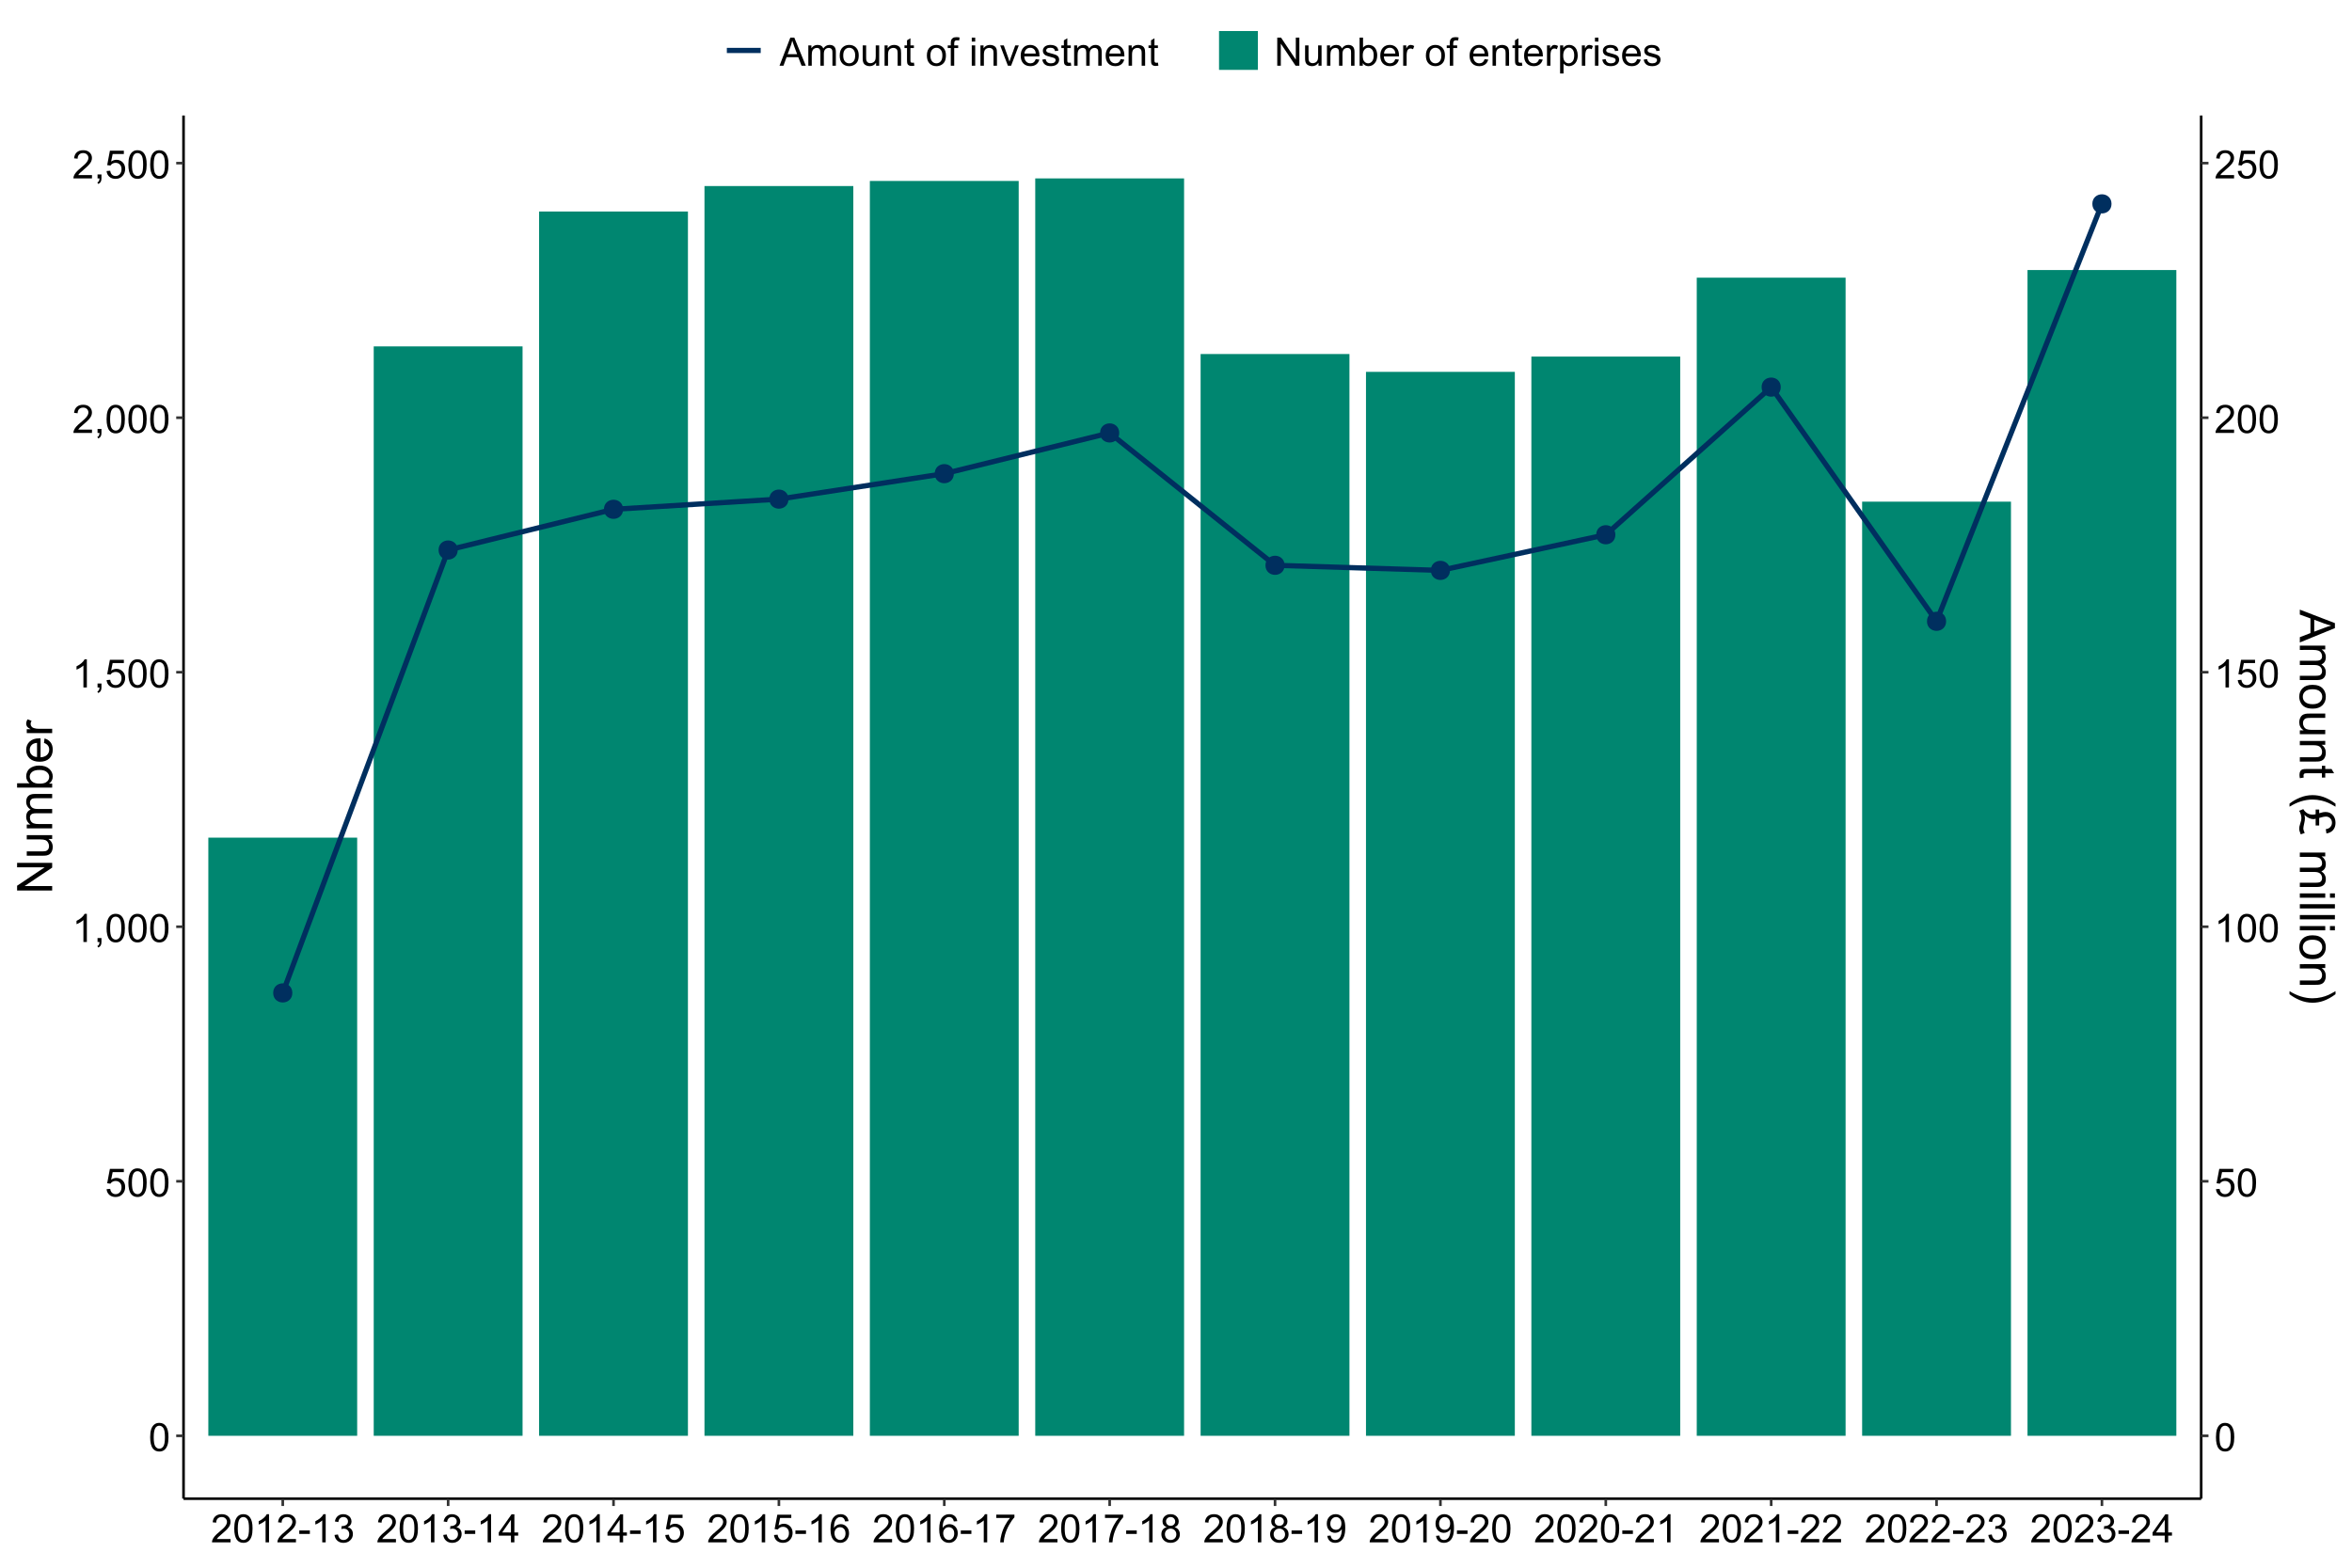 <svg xmlns="http://www.w3.org/2000/svg" xmlns:xlink="http://www.w3.org/1999/xlink" width="960" height="640" viewBox="0 0 960 640"><defs><g><g id="glyph-0-0"><path d="M.664-5.648c0-1.355.141-2.445.418-3.27C1.359-9.742 1.773-10.379 2.324-10.828 2.875-11.277 3.566-11.5 4.398-11.5 5.012-11.5 5.551-11.375 6.016-11.129c.465.246.848.605 1.148 1.07C7.465-9.594 7.703-9.023 7.875-8.355 8.047-7.688 8.133-6.785 8.133-5.648 8.133-4.305 7.996-3.219 7.719-2.395c-.277.824-.688 1.465-1.238 1.914C5.93-.031 5.238.195 4.398.195c-1.105.0-1.973-.395-2.602-1.188C1.043-1.945.664-3.496.664-5.648m1.445.0c0 1.879.219 3.133.66 3.754.441.621.984.934 1.629.934.645.0 1.188-.312 1.629-.938.441-.625.66-1.875.66-3.75.0-1.887-.219-3.137-.66-3.758C5.586-10.027 5.039-10.336 4.383-10.336 3.738-10.336 3.223-10.062 2.836-9.516 2.352-8.816 2.109-7.527 2.109-5.648zm0 0"/></g><g id="glyph-0-1"><path d="M.664-3l1.477-.125c.109.719.363 1.258.762 1.621.398.363.879.543 1.441.543.676.0 1.25-.254 1.719-.766.469-.512.703-1.188.703-2.031.0-.801-.227-1.434-.676-1.898-.449-.465-1.039-.695-1.77-.695-.453.0-.863.102-1.227.309C2.73-5.836 2.441-5.57 2.234-5.242L.914-5.414l1.109-5.883H7.719v1.344H3.148L2.531-6.875c.688-.48 1.41-.719 2.164-.719 1 0 1.844.348 2.531 1.039.688.691 1.031 1.582 1.031 2.672.0 1.035-.301 1.934-.906 2.688C6.617-.27 5.613.195 4.344.195c-1.043.0-1.891-.293-2.551-.875C1.133-1.262.758-2.035.664-3zm0 0"/></g><g id="glyph-0-2"><path d="M5.961.0H4.555V-8.961C4.215-8.637 3.773-8.316 3.223-7.992 2.672-7.668 2.18-7.426 1.742-7.266V-8.625C2.527-8.996 3.215-9.441 3.805-9.969 4.395-10.496 4.809-11.004 5.055-11.5h.906zm0 0"/></g><g id="glyph-0-3"><path d="M1.422.0V-1.602H3.023V0c0 .59-.105 1.062-.312 1.426-.207.363-.539.641-.992.84l-.391-.602c.297-.129.516-.32.656-.574C2.125.836 2.203.473 2.219.0zm0 0"/></g><g id="glyph-0-4"><path d="M8.055-1.352V0H.484C.473-.34.527-.664.648-.977.84-1.492 1.148-2 1.574-2.5S2.613-3.578 3.414-4.234C4.66-5.254 5.5-6.062 5.938-6.66 6.375-7.258 6.594-7.82 6.594-8.352 6.594-8.91 6.395-9.379 5.996-9.762 5.598-10.145 5.078-10.336 4.438-10.336 3.762-10.336 3.219-10.133 2.812-9.727s-.613.969-.617 1.688L.75-8.188c.098-1.078.473-1.898 1.117-2.465C2.512-11.219 3.379-11.5 4.469-11.5 5.566-11.5 6.438-11.195 7.078-10.586 7.719-9.977 8.039-9.223 8.039-8.32 8.039-7.863 7.945-7.41 7.758-6.969s-.5.91-.934 1.398C6.391-5.082 5.668-4.41 4.656-3.555c-.844.707-1.387 1.188-1.625 1.441-.238.254-.438.508-.594.762zm0 0"/></g><g id="glyph-0-5"><path d="M.508-3.438V-4.852H4.828V-3.438zm0 0"/></g><g id="glyph-0-6"><path d="M.672-3.023l1.406-.188c.16.797.438 1.371.824 1.723.387.352.859.527 1.418.527.66.0 1.219-.23 1.676-.688C6.453-2.105 6.68-2.676 6.68-3.352c0-.645-.211-1.18-.633-1.598C5.625-5.367 5.09-5.578 4.438-5.578c-.266.0-.598.051-.992.156l.156-1.234c.094.012.168.016.227.016.598.0 1.137-.156 1.617-.469.48-.312.719-.793.719-1.445C6.164-9.07 5.988-9.496 5.641-9.836c-.348-.34-.801-.508-1.352-.508-.547.0-1.004.172-1.367.516S2.324-8.969 2.219-8.281l-1.406-.25C.984-9.473 1.375-10.203 1.984-10.723 2.594-11.242 3.352-11.5 4.258-11.5 4.883-11.5 5.457-11.367 5.984-11.098 6.512-10.828 6.914-10.465 7.191-10 7.469-9.535 7.609-9.043 7.609-8.523 7.609-8.027 7.477-7.578 7.211-7.172 6.945-6.766 6.551-6.441 6.031-6.203c.676.156 1.203.48 1.578.973.375.492.562 1.109.562 1.848.0 1-.363 1.848-1.094 2.543C6.348-.145 5.426.203 4.312.203c-1.004.0-1.84-.301-2.504-.898-.664-.598-1.043-1.375-1.137-2.328zm0 0"/></g><g id="glyph-0-7"><path d="M5.172.0V-2.742H.203V-4.031l5.227-7.422H6.578V-4.031H8.125v1.289H6.578V0H5.172m0-4.031V-9.195L1.586-4.031zm0 0"/></g><g id="glyph-0-8"><path d="M7.961-8.648 6.562-8.539C6.438-9.09 6.262-9.492 6.031-9.742c-.379-.402-.848-.602-1.406-.602-.449.0-.84.125-1.18.375C3.004-9.645 2.652-9.176 2.398-8.555 2.145-7.934 2.012-7.051 2-5.906c.34-.516.754-.898 1.242-1.148.488-.25 1.004-.375 1.539-.375.938.0 1.734.344 2.395 1.035.66.691.988 1.582.988 2.676C8.164-3 8.008-2.332 7.699-1.715 7.391-1.098 6.965-.625 6.422-.297s-1.156.492-1.844.492c-1.172.0-2.129-.43-2.867-1.293C.973-1.961.602-3.379.602-5.359c0-2.215.41-3.824 1.227-4.828.715-.875 1.676-1.312 2.883-1.312.902.0 1.641.254 2.215.758.574.504.922 1.203 1.035 2.094M2.219-3.711c0 .484.102.949.309 1.391.207.441.492.781.863 1.012.371.23.758.348 1.164.348.594.0 1.105-.238 1.531-.719C6.512-2.16 6.727-2.809 6.727-3.633c0-.793-.211-1.414-.633-1.871C5.672-5.961 5.141-6.188 4.5-6.188c-.637.0-1.176.227-1.617.684-.441.457-.664 1.055-.664 1.793zm0 0"/></g><g id="glyph-0-9"><path d="M.758-9.953v-1.352H8.172v1.094C7.441-9.434 6.719-8.402 6.004-7.117 5.289-5.832 4.734-4.508 4.344-3.148 4.062-2.191 3.883-1.141 3.805.0H2.359c.016-.902.191-1.988.531-3.266s.824-2.508 1.457-3.691C4.98-8.141 5.652-9.141 6.367-9.953zm0 0"/></g><g id="glyph-0-10"><path d="M2.828-6.211C2.246-6.426 1.812-6.73 1.531-7.125s-.422-.871-.422-1.422c0-.832.301-1.535.898-2.102C2.605-11.215 3.402-11.5 4.398-11.5c1 0 1.805.289 2.414.871C7.422-10.047 7.727-9.34 7.727-8.508 7.727-7.977 7.586-7.516 7.309-7.121 7.031-6.727 6.605-6.426 6.039-6.211 6.742-5.98 7.277-5.613 7.645-5.102c.367.512.551 1.121.551 1.828.0.98-.348 1.801-1.039 2.469-.691.668-1.605 1-2.734 1-1.129.0-2.043-.336-2.734-1.004C.996-1.477.648-2.312.648-3.312c0-.746.188-1.367.566-1.871.379-.504.914-.844 1.613-1.027M2.547-8.594c0 .543.176.984.523 1.328.348.344.801.516 1.359.516C4.973-6.75 5.414-6.922 5.762-7.262c.348-.34.52-.758.52-1.254C6.281-9.031 6.102-9.465 5.746-9.816 5.391-10.168 4.945-10.344 4.414-10.344c-.535.0-.98.172-1.336.516S2.547-9.074 2.547-8.594M2.094-3.305c0 .402.094.789.285 1.164.191.375.473.664.848.871s.777.309 1.211.309c.672.0 1.227-.215 1.664-.648.438-.434.656-.98.656-1.648C6.758-3.934 6.531-4.496 6.082-4.938 5.633-5.379 5.066-5.602 4.391-5.602c-.66.0-1.211.219-1.645.656-.434.438-.652.984-.652 1.641zm0 0"/></g><g id="glyph-0-11"><path d="M.875-2.648l1.352-.125c.113.637.332 1.098.656 1.383.324.285.738.43 1.242.43.434.0.812-.098 1.137-.297C5.586-1.457 5.855-1.719 6.062-2.051c.207-.332.383-.777.523-1.34.141-.562.211-1.137.211-1.719C6.797-5.172 6.793-5.266 6.789-5.391c-.281.449-.664.812-1.152 1.09C5.148-4.023 4.621-3.883 4.055-3.883c-.949.0-1.75-.344-2.406-1.031-.656-.688-.984-1.594-.984-2.719.0-1.16.344-2.098 1.027-2.805S3.234-11.5 4.266-11.5c.746.0 1.426.199 2.043.602C6.926-10.496 7.395-9.926 7.715-9.184 8.035-8.441 8.195-7.367 8.195-5.961 8.195-4.496 8.035-3.332 7.719-2.465 7.402-1.598 6.93-.938 6.301-.484 5.672-.031 4.938.195 4.094.195c-.895.0-1.629-.25-2.195-.746C1.332-1.047.988-1.746.875-2.648M6.633-7.703C6.633-8.512 6.418-9.152 5.988-9.625 5.559-10.098 5.043-10.336 4.438-10.336c-.625.0-1.168.254-1.633.766-.465.512-.695 1.172-.695 1.984.0.73.219 1.32.66 1.777.441.457.984.684 1.629.684.652.0 1.188-.227 1.605-.684C6.422-6.266 6.633-6.895 6.633-7.703zm0 0"/></g><g id="glyph-0-12"><path d="M-.023.0 4.375-11.453H6.008L10.695.0H8.969L7.633-3.469H2.844L1.586.0H-.023M3.281-4.703H7.164L5.969-7.875C5.605-8.84 5.332-9.629 5.156-10.25c-.145.734-.352 1.465-.617 2.188zm0 0"/></g><g id="glyph-0-13"><path d="M1.055.0V-8.297H2.312v1.164C2.574-7.539 2.918-7.867 3.352-8.113 3.785-8.359 4.277-8.484 4.828-8.484 5.441-8.484 5.945-8.355 6.34-8.102c.395.254.672.613.832 1.07C7.828-8 8.684-8.484 9.734-8.484 10.559-8.484 11.191-8.258 11.633-7.801 12.074-7.344 12.297-6.645 12.297-5.695V0H10.898V-5.227C10.898-5.789 10.852-6.195 10.762-6.441 10.672-6.688 10.504-6.887 10.266-7.039 10.027-7.191 9.746-7.266 9.422-7.266c-.582.0-1.066.195-1.453.582-.387.387-.578 1.008-.578 1.863V0H5.984V-5.391c0-.625-.113-1.094-.344-1.406s-.605-.469-1.125-.469c-.395.0-.762.105-1.098.312-.336.207-.578.512-.73.914-.152.402-.227.98-.227 1.734V0zm0 0"/></g><g id="glyph-0-14"><path d="M.531-4.148c0-1.535.426-2.676 1.281-3.414C2.527-8.176 3.395-8.484 4.422-8.484c1.141.0 2.074.375 2.797 1.121.723.746 1.086 1.781 1.086 3.098.0 1.066-.16 1.906-.48 2.52C7.504-1.133 7.039-.66 6.426-.32 5.812.02 5.145.188 4.422.188c-1.16.0-2.102-.371-2.816-1.117C.891-1.676.531-2.746.531-4.148m1.445.0c0 1.062.23 1.859.695 2.387.465.527 1.047.793 1.75.793.699.0 1.277-.266 1.742-.797C6.629-2.297 6.859-3.105 6.859-4.195 6.859-5.223 6.625-6 6.16-6.527 5.695-7.055 5.113-7.32 4.422-7.32c-.703.0-1.285.262-1.75.789s-.695 1.32-.695 2.383zm0 0"/></g><g id="glyph-0-15"><path d="M6.492.0V-1.219C5.848-.281 4.969.188 3.859.188c-.488.0-.945-.094-1.371-.281C2.062-.281 1.75-.516 1.543-.801c-.207-.285-.352-.633-.434-1.043C1.051-2.121 1.023-2.559 1.023-3.156V-8.297h1.406v4.602C2.43-2.961 2.457-2.465 2.516-2.211c.09.371.277.66.562.871.285.211.641.316 1.062.316s.816-.109 1.188-.324.633-.512.785-.883c.152-.371.23-.914.23-1.621V-8.297H7.75V0zm0 0"/></g><g id="glyph-0-16"><path d="M1.055.0V-8.297H2.32v1.18c.609-.91 1.488-1.367 2.641-1.367.5.0.961.09 1.379.27C6.758-8.035 7.074-7.801 7.281-7.508c.207.293.355.637.438 1.039C7.77-6.207 7.797-5.754 7.797-5.102V0H6.391V-5.047c0-.574-.055-1-.164-1.285C6.117-6.617 5.922-6.844 5.645-7.012 5.367-7.18 5.039-7.266 4.664-7.266c-.598.0-1.117.191-1.551.57C2.68-6.316 2.461-5.594 2.461-4.531V0zm0 0"/></g><g id="glyph-0-17"><path d="M4.125-1.258 4.328-.016c-.395.082-.75.125-1.062.125-.512.0-.906-.082-1.188-.242-.281-.16-.48-.375-.594-.637S1.312-1.586 1.312-2.43V-7.203H.281v-1.094H1.312v-2.055l1.398-.844v2.898H4.125v1.094H2.711v4.852C2.711-1.949 2.734-1.691 2.785-1.578c.051.113.129.207.242.273.113.066.273.102.48.102.156.0.363-.02.617-.055zm0 0"/></g><g id="glyph-0-18"/><g id="glyph-0-19"><path d="M1.391.0V-7.203H.148v-1.094H1.391V-9.18c0-.559.051-.973.148-1.242C1.676-10.785 1.914-11.082 2.254-11.309 2.594-11.535 3.074-11.648 3.688-11.648 4.082-11.648 4.52-11.602 5-11.508L4.789-10.281C4.496-10.332 4.223-10.359 3.961-10.359c-.426.0-.73.09-.906.273C2.879-9.902 2.789-9.562 2.789-9.062v.766H4.406v1.094H2.789V0zm0 0"/></g><g id="glyph-0-20"><path d="M1.062-9.836v-1.617H2.469v1.617H1.062M1.062.0V-8.297H2.469V0zm0 0"/></g><g id="glyph-0-21"><path d="M3.359.0.203-8.297H1.688l1.781 4.969c.191.535.371 1.094.531 1.672.125-.438.301-.965.523-1.578l1.844-5.062H7.812L4.672.0zm0 0"/></g><g id="glyph-0-22"><path d="M6.734-2.672 8.188-2.492c-.23.848-.652 1.508-1.273 1.977-.621.469-1.41.703-2.375.703-1.215.0-2.176-.375-2.887-1.121C.941-1.68.586-2.73.586-4.078c0-1.395.359-2.48 1.078-3.25s1.652-1.156 2.797-1.156c1.109.0 2.016.379 2.719 1.133C7.883-6.598 8.234-5.535 8.234-4.164 8.234-4.082 8.23-3.957 8.227-3.789h-6.188C2.09-2.879 2.348-2.18 2.812-1.695c.465.484 1.043.727 1.734.727.516.0.957-.137 1.32-.406C6.23-1.645 6.52-2.078 6.734-2.672M2.117-4.945H6.75C6.688-5.645 6.512-6.168 6.219-6.516c-.449-.543-1.027-.812-1.742-.812-.645.0-1.188.215-1.629.648C2.406-6.246 2.164-5.668 2.117-4.945zm0 0"/></g><g id="glyph-0-23"><path d="M.492-2.477l1.391-.219C1.961-2.137 2.18-1.711 2.535-1.414c.355.297.855.445 1.496.445.645.0 1.125-.133 1.438-.395s.469-.57.469-.926c0-.316-.137-.566-.414-.75-.191-.125-.672-.285-1.438-.477C3.055-3.777 2.34-4 1.941-4.191 1.543-4.383 1.242-4.645 1.035-4.98.828-5.316.727-5.688.727-6.094c0-.371.086-.711.254-1.027.168-.316.398-.578.691-.785C1.891-8.066 2.188-8.203 2.566-8.316 2.945-8.43 3.348-8.484 3.781-8.484c.652.0 1.223.094 1.715.281.492.188.855.441 1.09.762C6.82-7.121 6.98-6.691 7.07-6.156l-1.375.188c-.062-.426-.242-.762-.543-1C4.852-7.207 4.43-7.328 3.883-7.328c-.645.0-1.105.105-1.383.32-.277.215-.414.465-.414.75C2.086-6.074 2.145-5.91 2.258-5.766c.113.152.293.277.539.375C2.938-5.34 3.352-5.219 4.039-5.031 5.035-4.766 5.727-4.547 6.121-4.379c.395.168.703.414.926.738s.336.723.336 1.203c0 .469-.137.91-.41 1.324-.273.414-.668.734-1.184.961C5.273.074 4.691.188 4.039.188c-1.078.0-1.898-.223-2.465-.672C1.008-.934.648-1.598.492-2.477zm0 0"/></g><g id="glyph-0-24"><path d="M1.219.0V-11.453H2.773L8.789-2.461v-8.992h1.453V0H8.688L2.672-9V0zm0 0"/></g><g id="glyph-0-25"><path d="M2.352.0H1.047V-11.453h1.406v4.086C3.047-8.113 3.805-8.484 4.727-8.484 5.238-8.484 5.719-8.383 6.176-8.176 6.633-7.969 7.008-7.68 7.301-7.309 7.594-6.938 7.824-6.488 7.992-5.961 8.16-5.434 8.242-4.871 8.242-4.273 8.242-2.852 7.891-1.754 7.188-.977 6.484-.199 5.641.188 4.656.188c-.98.0-1.746-.41-2.305-1.227V0M2.336-4.211c0 .996.137 1.715.406 2.156C3.184-1.332 3.785-.969 4.539-.969c.613.0 1.145-.266 1.594-.801C6.582-2.305 6.805-3.098 6.805-4.156 6.805-5.238 6.59-6.039 6.16-6.555 5.73-7.07 5.211-7.328 4.602-7.328c-.613.0-1.145.266-1.594.801C2.559-5.992 2.336-5.223 2.336-4.211zm0 0"/></g><g id="glyph-0-26"><path d="M1.039.0V-8.297H2.305v1.258C2.629-7.629 2.926-8.016 3.199-8.203c.273-.188.574-.281.902-.281.473.0.957.152 1.445.453L5.062-6.727C4.719-6.93 4.375-7.031 4.031-7.031c-.309.0-.582.094-.828.277C2.957-6.57 2.785-6.312 2.68-5.984c-.156.5-.234 1.047-.234 1.641V0zm0 0"/></g><g id="glyph-0-27"><path d="M1.055 3.18V-8.297h1.281V-7.219C2.637-7.641 2.98-7.957 3.359-8.168 3.738-8.379 4.199-8.484 4.742-8.484 5.449-8.484 6.074-8.301 6.617-7.938c.543.363.949.879 1.227 1.543C8.121-5.73 8.258-5.004 8.258-4.211c0 .848-.152 1.613-.457 2.293-.305.68-.746 1.199-1.328 1.562C5.891.008 5.281.188 4.641.188 4.172.188 3.75.09 3.379-.109c-.371-.199-.68-.449-.918-.75V3.18H1.055m1.273-7.281c0 1.066.215 1.855.648 2.367.434.512.957.766 1.57.766.625.0 1.16-.266 1.605-.793.445-.527.668-1.348.668-2.457.0-1.059-.219-1.848-.652-2.375-.434-.527-.953-.789-1.559-.789-.598.0-1.129.281-1.59.84-.461.559-.691 1.375-.691 2.441zm0 0"/></g><g id="glyph-1-0"><path d="M0-1.523H-14.316V-3.469l11.242-7.516H-14.316v-1.82H0v1.945L-11.25-3.34H0zm0 0"/></g><g id="glyph-1-1"><path d="M0-8.117H-1.523C-.352-7.309.234-6.211.234-4.824.234-4.211.117-3.641-.117-3.109-.352-2.578-.645-2.188-1-1.93c-.355.258-.789.438-1.305.543C-2.648-1.316-3.195-1.281-3.945-1.281h-6.426V-3.039h5.754c.914.0 1.535-.035 1.852-.105.465-.109.828-.344 1.09-.703C-1.41-4.207-1.277-4.648-1.277-5.176c0-.527-.137-1.023-.406-1.484C-1.953-7.121-2.324-7.449-2.789-7.641c-.465-.191-1.141-.289-2.023-.289h-5.559V-9.688H0zm0 0"/></g><g id="glyph-1-2"><path d="M0-1.32H-10.371V-2.891h1.457C-9.422-3.215-9.832-3.648-10.141-4.191-10.449-4.73-10.605-5.344-10.605-6.035c0-.77.16-1.398.48-1.891C-9.809-8.418-9.363-8.762-8.789-8.965-10-9.785-10.605-10.852-10.605-12.168c0-1.027.285-1.82.855-2.371C-9.18-15.094-8.305-15.371-7.117-15.371H0V-13.625H-6.531c-.703.0-1.211.059-1.52.172C-8.359-13.34-8.609-13.133-8.797-12.832-8.988-12.531-9.082-12.18-9.082-11.777-9.082-11.047-8.84-10.441-8.355-9.961-7.871-9.48-7.094-9.238-6.023-9.238H0v1.758H-6.738C-7.52-7.48-8.105-7.336-8.496-7.051-8.887-6.766-9.082-6.297-9.082-5.645c0 .496.129.953.391 1.371.262.422.641.727 1.145.914.5.188 1.223.281 2.164.281H0zm0 0"/></g><g id="glyph-1-3"><path d="M0-2.938v1.629H-14.316V-3.066h5.105c-.93-.742-1.395-1.691-1.395-2.844.0-.637.129-1.238.387-1.809C-9.961-8.289-9.602-8.758-9.137-9.125-8.672-9.492-8.109-9.781-7.449-9.992c.656-.207 1.359-.312 2.109-.312 1.777.0 3.148.441 4.121 1.32C-.25-8.105.234-7.051.234-5.82c0 1.223-.512 2.184-1.531 2.883H0m-5.266.016c1.246.0 2.145-.168 2.695-.508.906-.551 1.359-1.301 1.359-2.242.0-.77-.332-1.434-1-1.992C-2.879-8.227-3.875-8.508-5.195-8.508-6.551-8.508-7.547-8.238-8.195-7.699-8.836-7.164-9.16-6.516-9.16-5.754c0 .77.332 1.434 1 1.992.668.562 1.633.84 2.895.84zm0 0"/></g><g id="glyph-1-4"><path d="M-3.34-8.418l.227-1.816C-2.055-9.949-1.23-9.418-.645-8.641c.586.773.879 1.762.879 2.969.0 1.516-.469 2.719-1.402 3.605-.934.891-2.242 1.332-3.93 1.332-1.746.0-3.098-.449-4.062-1.348C-10.125-2.98-10.605-4.145-10.605-5.578c0-1.387.473-2.516 1.418-3.398C-8.246-9.852-6.918-10.293-5.203-10.293-5.102-10.293-4.945-10.289-4.734-10.281v7.73c1.137-.062 2.008-.387 2.617-.965.605-.578.906-1.301.906-2.168.0-.645-.168-1.195-.508-1.652C-2.059-7.789-2.598-8.152-3.34-8.418M-6.18-2.648V-8.438c-.875.078-1.527.301-1.965.664C-8.82-7.215-9.16-6.488-9.16-5.598-9.16-4.789-8.891-4.109-8.352-3.559-7.809-3.008-7.086-2.707-6.18-2.648zm0 0"/></g><g id="glyph-1-5"><path d="M0-1.297-10.371-1.301V-2.883h1.574C-9.535-3.285-10.02-3.656-10.254-4-10.488-4.34-10.605-4.715-10.605-5.129c0-.59.188-1.191.566-1.805l1.633.605C-8.66-5.898-8.789-5.469-8.789-5.039-8.789-4.656-8.672-4.309-8.441-4.004c.23.305.551.523.961.652.625.195 1.309.293 2.051.293L0-3.055zm0 0"/></g><g id="glyph-2-0"><path d="M0-.031l14.316 5.5V7.508L0 13.367v-2.156L4.336 9.539V3.555L0 1.984V-.031M5.879 4.102V8.953L9.844 7.461C11.047 7.004 12.039 6.668 12.812 6.445 11.895 6.262 10.984 6.004 10.078 5.672zm0 0"/></g><g id="glyph-2-1"><path d="M0 1.32 10.371 1.316V2.891H8.914C9.422 3.215 9.832 3.648 10.141 4.188 10.449 4.73 10.605 5.344 10.605 6.035c0 .77-.16 1.398-.48 1.891C9.809 8.418 9.363 8.762 8.789 8.965 10 9.785 10.605 10.852 10.605 12.168c0 1.027-.285 1.82-.855 2.371C9.18 15.094 8.305 15.371 7.121 15.371H0V13.625H6.535C7.234 13.625 7.742 13.566 8.051 13.453 8.359 13.34 8.609 13.133 8.797 12.832 8.988 12.531 9.082 12.18 9.082 11.777 9.082 11.047 8.84 10.441 8.355 9.961 7.871 9.48 7.094 9.238 6.027 9.238H0V7.48H6.738C7.52 7.48 8.105 7.336 8.496 7.051 8.887 6.766 9.082 6.297 9.082 5.645c0-.496-.129-.953-.391-1.371-.262-.422-.641-.727-1.145-.914-.5-.188-1.223-.285-2.164-.285L0 3.078zm0 0"/></g><g id="glyph-2-2"><path d="M5.188.664c1.918.0 3.34.535 4.266 1.602C10.223 3.156 10.605 4.246 10.605 5.527c0 1.426-.469 2.59-1.402 3.496s-2.223 1.359-3.871 1.359C3.996 10.383 2.949 10.18 2.184 9.781 1.418 9.379.824 8.797.402 8.031-.023 7.266-.234 6.434-.234 5.527c0-1.453.465-2.625 1.398-3.52C2.094 1.113 3.434.664 5.188.664m0 1.805c-1.328.0-2.324.293-2.984.871-.66.578-.992 1.309-.992 2.188.0.871.332 1.598.996 2.176C2.871 8.285 3.883 8.574 5.246 8.574 6.527 8.574 7.5 8.281 8.16 7.699 8.82 7.117 9.148 6.395 9.148 5.527 9.148 4.648 8.82 3.918 8.164 3.34 7.508 2.762 6.516 2.469 5.188 2.469zm0 0"/></g><g id="glyph-2-3"><path d="M0 8.117H1.523C.352 7.309-.234 6.211-.234 4.824-.234 4.211-.117 3.641.117 3.109.352 2.578.645 2.188 1 1.93c.355-.258.789-.438 1.305-.543C2.648 1.316 3.195 1.277 3.945 1.277h6.426V3.035H4.617c-.914.0-1.535.039-1.852.109-.465.109-.828.344-1.09.703C1.41 4.207 1.281 4.648 1.281 5.176c0 .527.133 1.023.402 1.484C1.953 7.121 2.324 7.449 2.789 7.641c.465.191 1.141.289 2.027.289h5.555V9.688H0zm0 0"/></g><g id="glyph-2-4"><path d="M0 1.32 10.371 1.316V2.898H8.898c1.137.762 1.707 1.863 1.707 3.301C10.605 6.824 10.492 7.402 10.27 7.926 10.043 8.449 9.75 8.84 9.383 9.102 9.02 9.363 8.586 9.543 8.086 9.648 7.762 9.715 7.191 9.746 6.379 9.746H0V7.988H6.309C7.023 7.988 7.559 7.918 7.914 7.781c.355-.137.641-.379.852-.727C8.977 6.707 9.082 6.297 9.082 5.828c0-.746-.238-1.395-.715-1.938C7.895 3.348 6.992 3.074 5.664 3.074L0 3.078zm0 0"/></g><g id="glyph-2-5"><path d="M1.574 5.156.02 5.41C-.086 4.914-.137 4.473-.137 4.082c0-.637.102-1.133.305-1.484C.367 2.246.633 2 .961 1.855c.328-.145 1.023-.215 2.078-.215H9.004V.352h1.367V1.641H12.938l1.055 1.746H10.371V5.156H9.004V3.387L2.938 3.391C2.438 3.391 2.117 3.418 1.973 3.48c-.145.062-.258.164-.34.305C1.547 3.926 1.504 4.125 1.504 4.383 1.504 4.578 1.527 4.836 1.574 5.156zm0 0"/></g><g id="glyph-2-6"/><g id="glyph-2-7"><path d="M-4.211 4.68C-2.984 3.707-1.551 2.887.09 2.219 1.727 1.547 3.43 1.211 5.188 1.211c1.547.0 3.031.25 4.453.75 1.645.586 3.285 1.492 4.922 2.715V5.938c-1.355-.789-2.324-1.309-2.902-1.562C10.762 3.977 9.824 3.664 8.848 3.438c-1.219-.281-2.441-.422-3.672-.422-3.133.0-6.262.977-9.387 2.922zm0 0"/></g><g id="glyph-2-8"><path d="M7.898 3.867V6.941L6.453 6.945V4.172c-.285.121-.57.184-.859.184-.562.0-1.164-.137-1.793-.406-.633-.27-1.277-.715-1.934-1.332.141.516.211.984.215 1.406C2.078 4.562 2 5.172 1.836 5.852 1.57 6.969 1.438 7.727 1.438 8.125 1.438 8.605 1.617 9.23 1.984 10L.371 10.566C.117 9.969-.047 9.504-.125 9.176S-.242 8.52-.242 8.195c0-.273.023-.551.078-.832.031-.176.148-.598.355-1.266C.395 5.43.516 5 .559 4.805.609 4.5.637 4.191.637 3.887c0-.469-.082-.969-.246-1.5C.227 1.855.008 1.375-.273.938l1.688-.676c.348.625.84 1.156 1.48 1.594.641.438 1.426.652 2.348.652.398.0.805-.055 1.211-.164V.43H7.898V1.934C8.629 1.719 9.16 1.582 9.496 1.523 9.832 1.465 10.16 1.434 10.477 1.434c1.355.0 2.414.504 3.176 1.504C14.258 3.746 14.562 4.723 14.562 5.867 14.562 7.047 14.238 8.02 13.59 8.785 12.941 9.551 12.031 10.02 10.859 10.195l-.266-1.75C11.375 8.352 11.992 8.059 12.441 7.574 12.891 7.09 13.117 6.508 13.117 5.828 13.117 5.105 12.883 4.508 12.418 4.027 11.953 3.551 11.391 3.309 10.734 3.309c-.727.0-1.668.188-2.836.559zm0 0"/></g><g id="glyph-2-9"><path d="M12.297 1.328h2.02V3.086H12.297V1.328M0 1.328H10.371V3.086H0zm0 0"/></g><g id="glyph-2-10"><path d="M0 1.281 14.316 1.277V3.035L0 3.039zm0 0"/></g><g id="glyph-2-11"><path d="M-4.211 2.473V1.211c3.125 1.945 6.254 2.918 9.387 2.922C6.398 4.129 7.613 3.992 8.82 3.711c.973-.223 1.914-.531 2.812-.93C12.219 2.527 13.195 2.004 14.562 1.211V2.469c-1.637 1.227-3.277 2.129-4.922 2.715C8.219 5.688 6.734 5.938 5.188 5.938c-1.758.0-3.461-.336-5.098-1.012C-1.551 4.254-2.984 3.434-4.211 2.473zm0 0"/></g></g><clipPath id="clip-0"><path clip-rule="nonzero" d="M74.91 47.168H898.434v564.656H74.91zm0 0"/></clipPath></defs><rect x="-96" y="-64" width="1152" height="768" fill="rgb(100%, 100%, 100%)" fill-opacity="1"/><rect x="-96" y="-64" width="1152" height="768" fill="rgb(100%, 100%, 100%)" fill-opacity="1"/><path fill="none" stroke-width="1.067" stroke-linecap="round" stroke-linejoin="round" stroke="rgb(100%, 100%, 100%)" stroke-opacity="1" stroke-miterlimit="10" d="M0 640H960V0H0zm0 0"/><g clip-path="url(#clip-0)"><path fill-rule="nonzero" fill="rgb(100%, 100%, 100%)" fill-opacity="1" d="M74.91 611.824H898.434V47.168H74.91zm0 0"/></g><path fill-rule="nonzero" fill="rgb(0%, 52.549%, 43.922%)" fill-opacity="1" d="M85.035 586.156h60.75V341.965h-60.75zm0 0"/><path fill-rule="nonzero" fill="rgb(0%, 52.549%, 43.922%)" fill-opacity="1" d="M152.539 586.156h60.75V141.414h-60.75zm0 0"/><path fill-rule="nonzero" fill="rgb(0%, 52.549%, 43.922%)" fill-opacity="1" d="M220.039 586.156h60.75V86.344h-60.75zm0 0"/><path fill-rule="nonzero" fill="rgb(0%, 52.549%, 43.922%)" fill-opacity="1" d="M287.543 586.156h60.75V75.953h-60.75zm0 0"/><path fill-rule="nonzero" fill="rgb(0%, 52.549%, 43.922%)" fill-opacity="1" d="M355.043 586.156h60.75V73.875h-60.75zm0 0"/><path fill-rule="nonzero" fill="rgb(0%, 52.549%, 43.922%)" fill-opacity="1" d="M422.547 586.156h60.75V72.836h-60.75zm0 0"/><path fill-rule="nonzero" fill="rgb(0%, 52.549%, 43.922%)" fill-opacity="1" d="M490.047 586.156h60.75v-441.625h-60.75zm0 0"/><path fill-rule="nonzero" fill="rgb(0%, 52.549%, 43.922%)" fill-opacity="1" d="M557.547 586.156h60.75V151.809h-60.75zm0 0"/><path fill-rule="nonzero" fill="rgb(0%, 52.549%, 43.922%)" fill-opacity="1" d="M625.051 586.156h60.75V145.57h-60.75zm0 0"/><path fill-rule="nonzero" fill="rgb(0%, 52.549%, 43.922%)" fill-opacity="1" d="M692.551 586.156h60.75V113.359h-60.75zm0 0"/><path fill-rule="nonzero" fill="rgb(0%, 52.549%, 43.922%)" fill-opacity="1" d="M760.055 586.156h60.75V204.801h-60.75zm0 0"/><path fill-rule="nonzero" fill="rgb(0%, 52.549%, 43.922%)" fill-opacity="1" d="M827.555 586.156h60.75V110.242h-60.75zm0 0"/><path fill="none" stroke-width="2.134" stroke-linecap="butt" stroke-linejoin="round" stroke="rgb(0%, 18.431%, 37.255%)" stroke-opacity="1" stroke-miterlimit="10" d="M115.41 405.352l67.504-180.809 67.5-16.625 67.504-4.156 67.5-10.391 67.504-16.625 67.5 54.035 67.504 2.078 67.5-14.551 67.504-60.266 67.5 95.598L857.934 83.227"/><path fill-rule="nonzero" fill="rgb(0%, 18.431%, 37.255%)" fill-opacity="1" stroke-width=".709" stroke-linecap="round" stroke-linejoin="round" stroke="rgb(0%, 18.431%, 37.255%)" stroke-opacity="1" stroke-miterlimit="10" d="M118.969 405.352c0 4.738-7.113 4.738-7.113.0.0-4.742 7.113-4.742 7.113.0"/><path fill-rule="nonzero" fill="rgb(0%, 18.431%, 37.255%)" fill-opacity="1" stroke-width=".709" stroke-linecap="round" stroke-linejoin="round" stroke="rgb(0%, 18.431%, 37.255%)" stroke-opacity="1" stroke-miterlimit="10" d="M186.469 224.543c0 4.742-7.109 4.742-7.109.0.0-4.738 7.109-4.738 7.109.0"/><path fill-rule="nonzero" fill="rgb(0%, 18.431%, 37.255%)" fill-opacity="1" stroke-width=".709" stroke-linecap="round" stroke-linejoin="round" stroke="rgb(0%, 18.431%, 37.255%)" stroke-opacity="1" stroke-miterlimit="10" d="M253.969 207.918c0 4.742-7.109 4.742-7.109.0.0-4.738 7.109-4.738 7.109.0"/><path fill-rule="nonzero" fill="rgb(0%, 18.431%, 37.255%)" fill-opacity="1" stroke-width=".709" stroke-linecap="round" stroke-linejoin="round" stroke="rgb(0%, 18.431%, 37.255%)" stroke-opacity="1" stroke-miterlimit="10" d="M321.473 203.762c0 4.742-7.109 4.742-7.109.0.0-4.738 7.109-4.738 7.109.0"/><path fill-rule="nonzero" fill="rgb(0%, 18.431%, 37.255%)" fill-opacity="1" stroke-width=".709" stroke-linecap="round" stroke-linejoin="round" stroke="rgb(0%, 18.431%, 37.255%)" stroke-opacity="1" stroke-miterlimit="10" d="M388.973 193.371c0 4.742-7.109 4.742-7.109.0.0-4.742 7.109-4.742 7.109.0"/><path fill-rule="nonzero" fill="rgb(0%, 18.431%, 37.255%)" fill-opacity="1" stroke-width=".709" stroke-linecap="round" stroke-linejoin="round" stroke="rgb(0%, 18.431%, 37.255%)" stroke-opacity="1" stroke-miterlimit="10" d="M456.477 176.746c0 4.738-7.109 4.738-7.109.0.0-4.742 7.109-4.742 7.109.0"/><path fill-rule="nonzero" fill="rgb(0%, 18.431%, 37.255%)" fill-opacity="1" stroke-width=".709" stroke-linecap="round" stroke-linejoin="round" stroke="rgb(0%, 18.431%, 37.255%)" stroke-opacity="1" stroke-miterlimit="10" d="M523.977 230.781c0 4.738-7.109 4.738-7.109.0.0-4.742 7.109-4.742 7.109.0"/><path fill-rule="nonzero" fill="rgb(0%, 18.431%, 37.255%)" fill-opacity="1" stroke-width=".709" stroke-linecap="round" stroke-linejoin="round" stroke="rgb(0%, 18.431%, 37.255%)" stroke-opacity="1" stroke-miterlimit="10" d="M591.48 232.859c0 4.738-7.109 4.738-7.109.0.0-4.742 7.109-4.742 7.109.0"/><path fill-rule="nonzero" fill="rgb(0%, 18.431%, 37.255%)" fill-opacity="1" stroke-width=".709" stroke-linecap="round" stroke-linejoin="round" stroke="rgb(0%, 18.431%, 37.255%)" stroke-opacity="1" stroke-miterlimit="10" d="M658.98 218.309c0 4.742-7.109 4.742-7.109.0.0-4.738 7.109-4.738 7.109.0"/><path fill-rule="nonzero" fill="rgb(0%, 18.431%, 37.255%)" fill-opacity="1" stroke-width=".709" stroke-linecap="round" stroke-linejoin="round" stroke="rgb(0%, 18.431%, 37.255%)" stroke-opacity="1" stroke-miterlimit="10" d="M726.484 158.043c0 4.738-7.109 4.738-7.109.0.0-4.742 7.109-4.742 7.109.0"/><path fill-rule="nonzero" fill="rgb(0%, 18.431%, 37.255%)" fill-opacity="1" stroke-width=".709" stroke-linecap="round" stroke-linejoin="round" stroke="rgb(0%, 18.431%, 37.255%)" stroke-opacity="1" stroke-miterlimit="10" d="M793.984 253.641c0 4.738-7.109 4.738-7.109.0.0-4.742 7.109-4.742 7.109.0"/><path fill-rule="nonzero" fill="rgb(0%, 18.431%, 37.255%)" fill-opacity="1" stroke-width=".709" stroke-linecap="round" stroke-linejoin="round" stroke="rgb(0%, 18.431%, 37.255%)" stroke-opacity="1" stroke-miterlimit="10" d="M861.488 83.227c0 4.738-7.113 4.738-7.113.0.0-4.742 7.113-4.742 7.113.0"/><path fill="none" stroke-width="1.067" stroke-linecap="butt" stroke-linejoin="round" stroke="rgb(0%, 0%, 0%)" stroke-opacity="1" stroke-miterlimit="10" d="M74.91 611.824V47.168"/><g fill="rgb(0%, 0%, 0%)" fill-opacity="1"><use x="60.633" y="592.383" xlink:href="#glyph-0-0"/></g><g fill="rgb(0%, 0%, 0%)" fill-opacity="1"><use x="42.836" y="488.473" xlink:href="#glyph-0-1"/><use x="51.734" y="488.473" xlink:href="#glyph-0-0"/><use x="60.633" y="488.473" xlink:href="#glyph-0-0"/></g><g fill="rgb(0%, 0%, 0%)" fill-opacity="1"><use x="29.492" y="384.559" xlink:href="#glyph-0-2"/><use x="38.391" y="384.559" xlink:href="#glyph-0-3"/><use x="42.836" y="384.559" xlink:href="#glyph-0-0"/><use x="51.734" y="384.559" xlink:href="#glyph-0-0"/><use x="60.633" y="384.559" xlink:href="#glyph-0-0"/></g><g fill="rgb(0%, 0%, 0%)" fill-opacity="1"><use x="29.492" y="280.648" xlink:href="#glyph-0-2"/><use x="38.391" y="280.648" xlink:href="#glyph-0-3"/><use x="42.836" y="280.648" xlink:href="#glyph-0-1"/><use x="51.734" y="280.648" xlink:href="#glyph-0-0"/><use x="60.633" y="280.648" xlink:href="#glyph-0-0"/></g><g fill="rgb(0%, 0%, 0%)" fill-opacity="1"><use x="29.492" y="176.738" xlink:href="#glyph-0-4"/><use x="38.391" y="176.738" xlink:href="#glyph-0-3"/><use x="42.836" y="176.738" xlink:href="#glyph-0-0"/><use x="51.734" y="176.738" xlink:href="#glyph-0-0"/><use x="60.633" y="176.738" xlink:href="#glyph-0-0"/></g><g fill="rgb(0%, 0%, 0%)" fill-opacity="1"><use x="29.492" y="72.824" xlink:href="#glyph-0-4"/><use x="38.391" y="72.824" xlink:href="#glyph-0-3"/><use x="42.836" y="72.824" xlink:href="#glyph-0-1"/><use x="51.734" y="72.824" xlink:href="#glyph-0-0"/><use x="60.633" y="72.824" xlink:href="#glyph-0-0"/></g><path fill="none" stroke-width="1.067" stroke-linecap="butt" stroke-linejoin="round" stroke="rgb(20%, 20%, 20%)" stroke-opacity="1" stroke-miterlimit="10" d="M71.922 586.156h2.988"/><path fill="none" stroke-width="1.067" stroke-linecap="butt" stroke-linejoin="round" stroke="rgb(20%, 20%, 20%)" stroke-opacity="1" stroke-miterlimit="10" d="M71.922 482.246h2.988"/><path fill="none" stroke-width="1.067" stroke-linecap="butt" stroke-linejoin="round" stroke="rgb(20%, 20%, 20%)" stroke-opacity="1" stroke-miterlimit="10" d="M71.922 378.332h2.988"/><path fill="none" stroke-width="1.067" stroke-linecap="butt" stroke-linejoin="round" stroke="rgb(20%, 20%, 20%)" stroke-opacity="1" stroke-miterlimit="10" d="M71.922 274.422h2.988"/><path fill="none" stroke-width="1.067" stroke-linecap="butt" stroke-linejoin="round" stroke="rgb(20%, 20%, 20%)" stroke-opacity="1" stroke-miterlimit="10" d="M71.922 170.512h2.988"/><path fill="none" stroke-width="1.067" stroke-linecap="butt" stroke-linejoin="round" stroke="rgb(20%, 20%, 20%)" stroke-opacity="1" stroke-miterlimit="10" d="M71.922 66.598h2.988"/><path fill="none" stroke-width="1.067" stroke-linecap="butt" stroke-linejoin="round" stroke="rgb(0%, 0%, 0%)" stroke-opacity="1" stroke-miterlimit="10" d="M898.434 611.824V47.168"/><path fill="none" stroke-width="1.067" stroke-linecap="butt" stroke-linejoin="round" stroke="rgb(20%, 20%, 20%)" stroke-opacity="1" stroke-miterlimit="10" d="M901.422 586.156H898.434"/><path fill="none" stroke-width="1.067" stroke-linecap="butt" stroke-linejoin="round" stroke="rgb(20%, 20%, 20%)" stroke-opacity="1" stroke-miterlimit="10" d="M901.422 482.246H898.434"/><path fill="none" stroke-width="1.067" stroke-linecap="butt" stroke-linejoin="round" stroke="rgb(20%, 20%, 20%)" stroke-opacity="1" stroke-miterlimit="10" d="M901.422 378.332H898.434"/><path fill="none" stroke-width="1.067" stroke-linecap="butt" stroke-linejoin="round" stroke="rgb(20%, 20%, 20%)" stroke-opacity="1" stroke-miterlimit="10" d="M901.422 274.422H898.434"/><path fill="none" stroke-width="1.067" stroke-linecap="butt" stroke-linejoin="round" stroke="rgb(20%, 20%, 20%)" stroke-opacity="1" stroke-miterlimit="10" d="M901.422 170.512H898.434"/><path fill="none" stroke-width="1.067" stroke-linecap="butt" stroke-linejoin="round" stroke="rgb(20%, 20%, 20%)" stroke-opacity="1" stroke-miterlimit="10" d="M901.422 66.598H898.434"/><g fill="rgb(0%, 0%, 0%)" fill-opacity="1"><use x="903.812" y="592.383" xlink:href="#glyph-0-0"/></g><g fill="rgb(0%, 0%, 0%)" fill-opacity="1"><use x="903.812" y="488.473" xlink:href="#glyph-0-1"/><use x="912.711" y="488.473" xlink:href="#glyph-0-0"/></g><g fill="rgb(0%, 0%, 0%)" fill-opacity="1"><use x="903.812" y="384.559" xlink:href="#glyph-0-2"/><use x="912.711" y="384.559" xlink:href="#glyph-0-0"/><use x="921.609" y="384.559" xlink:href="#glyph-0-0"/></g><g fill="rgb(0%, 0%, 0%)" fill-opacity="1"><use x="903.812" y="280.648" xlink:href="#glyph-0-2"/><use x="912.711" y="280.648" xlink:href="#glyph-0-1"/><use x="921.609" y="280.648" xlink:href="#glyph-0-0"/></g><g fill="rgb(0%, 0%, 0%)" fill-opacity="1"><use x="903.812" y="176.738" xlink:href="#glyph-0-4"/><use x="912.711" y="176.738" xlink:href="#glyph-0-0"/><use x="921.609" y="176.738" xlink:href="#glyph-0-0"/></g><g fill="rgb(0%, 0%, 0%)" fill-opacity="1"><use x="903.812" y="72.824" xlink:href="#glyph-0-4"/><use x="912.711" y="72.824" xlink:href="#glyph-0-1"/><use x="921.609" y="72.824" xlink:href="#glyph-0-0"/></g><path fill="none" stroke-width="1.067" stroke-linecap="butt" stroke-linejoin="round" stroke="rgb(0%, 0%, 0%)" stroke-opacity="1" stroke-miterlimit="10" d="M74.91 611.824H898.434"/><path fill="none" stroke-width="1.067" stroke-linecap="butt" stroke-linejoin="round" stroke="rgb(20%, 20%, 20%)" stroke-opacity="1" stroke-miterlimit="10" d="M115.41 614.812V611.824"/><path fill="none" stroke-width="1.067" stroke-linecap="butt" stroke-linejoin="round" stroke="rgb(20%, 20%, 20%)" stroke-opacity="1" stroke-miterlimit="10" d="M182.914 614.812V611.824"/><path fill="none" stroke-width="1.067" stroke-linecap="butt" stroke-linejoin="round" stroke="rgb(20%, 20%, 20%)" stroke-opacity="1" stroke-miterlimit="10" d="M250.414 614.812V611.824"/><path fill="none" stroke-width="1.067" stroke-linecap="butt" stroke-linejoin="round" stroke="rgb(20%, 20%, 20%)" stroke-opacity="1" stroke-miterlimit="10" d="M317.918 614.812V611.824"/><path fill="none" stroke-width="1.067" stroke-linecap="butt" stroke-linejoin="round" stroke="rgb(20%, 20%, 20%)" stroke-opacity="1" stroke-miterlimit="10" d="M385.418 614.812V611.824"/><path fill="none" stroke-width="1.067" stroke-linecap="butt" stroke-linejoin="round" stroke="rgb(20%, 20%, 20%)" stroke-opacity="1" stroke-miterlimit="10" d="M452.922 614.812V611.824"/><path fill="none" stroke-width="1.067" stroke-linecap="butt" stroke-linejoin="round" stroke="rgb(20%, 20%, 20%)" stroke-opacity="1" stroke-miterlimit="10" d="M520.422 614.812V611.824"/><path fill="none" stroke-width="1.067" stroke-linecap="butt" stroke-linejoin="round" stroke="rgb(20%, 20%, 20%)" stroke-opacity="1" stroke-miterlimit="10" d="M587.926 614.812V611.824"/><path fill="none" stroke-width="1.067" stroke-linecap="butt" stroke-linejoin="round" stroke="rgb(20%, 20%, 20%)" stroke-opacity="1" stroke-miterlimit="10" d="M655.426 614.812V611.824"/><path fill="none" stroke-width="1.067" stroke-linecap="butt" stroke-linejoin="round" stroke="rgb(20%, 20%, 20%)" stroke-opacity="1" stroke-miterlimit="10" d="M722.93 614.812V611.824"/><path fill="none" stroke-width="1.067" stroke-linecap="butt" stroke-linejoin="round" stroke="rgb(20%, 20%, 20%)" stroke-opacity="1" stroke-miterlimit="10" d="M790.43 614.812V611.824"/><path fill="none" stroke-width="1.067" stroke-linecap="butt" stroke-linejoin="round" stroke="rgb(20%, 20%, 20%)" stroke-opacity="1" stroke-miterlimit="10" d="M857.934 614.812V611.824"/><g fill="rgb(0%, 0%, 0%)" fill-opacity="1"><use x="86.051" y="629.656" xlink:href="#glyph-0-4"/><use x="94.949" y="629.656" xlink:href="#glyph-0-0"/><use x="103.848" y="629.656" xlink:href="#glyph-0-2"/><use x="112.746" y="629.656" xlink:href="#glyph-0-4"/><use x="121.645" y="629.656" xlink:href="#glyph-0-5"/><use x="126.973" y="629.656" xlink:href="#glyph-0-2"/><use x="135.871" y="629.656" xlink:href="#glyph-0-6"/></g><g fill="rgb(0%, 0%, 0%)" fill-opacity="1"><use x="153.555" y="629.656" xlink:href="#glyph-0-4"/><use x="162.453" y="629.656" xlink:href="#glyph-0-0"/><use x="171.352" y="629.656" xlink:href="#glyph-0-2"/><use x="180.25" y="629.656" xlink:href="#glyph-0-6"/><use x="189.148" y="629.656" xlink:href="#glyph-0-5"/><use x="194.477" y="629.656" xlink:href="#glyph-0-2"/><use x="203.375" y="629.656" xlink:href="#glyph-0-7"/></g><g fill="rgb(0%, 0%, 0%)" fill-opacity="1"><use x="221.055" y="629.656" xlink:href="#glyph-0-4"/><use x="229.953" y="629.656" xlink:href="#glyph-0-0"/><use x="238.852" y="629.656" xlink:href="#glyph-0-2"/><use x="247.75" y="629.656" xlink:href="#glyph-0-7"/><use x="256.648" y="629.656" xlink:href="#glyph-0-5"/><use x="261.977" y="629.656" xlink:href="#glyph-0-2"/><use x="270.875" y="629.656" xlink:href="#glyph-0-1"/></g><g fill="rgb(0%, 0%, 0%)" fill-opacity="1"><use x="288.559" y="629.656" xlink:href="#glyph-0-4"/><use x="297.457" y="629.656" xlink:href="#glyph-0-0"/><use x="306.355" y="629.656" xlink:href="#glyph-0-2"/><use x="315.254" y="629.656" xlink:href="#glyph-0-1"/><use x="324.152" y="629.656" xlink:href="#glyph-0-5"/><use x="329.48" y="629.656" xlink:href="#glyph-0-2"/><use x="338.379" y="629.656" xlink:href="#glyph-0-8"/></g><g fill="rgb(0%, 0%, 0%)" fill-opacity="1"><use x="356.059" y="629.656" xlink:href="#glyph-0-4"/><use x="364.957" y="629.656" xlink:href="#glyph-0-0"/><use x="373.855" y="629.656" xlink:href="#glyph-0-2"/><use x="382.754" y="629.656" xlink:href="#glyph-0-8"/><use x="391.652" y="629.656" xlink:href="#glyph-0-5"/><use x="396.98" y="629.656" xlink:href="#glyph-0-2"/><use x="405.879" y="629.656" xlink:href="#glyph-0-9"/></g><g fill="rgb(0%, 0%, 0%)" fill-opacity="1"><use x="423.562" y="629.656" xlink:href="#glyph-0-4"/><use x="432.461" y="629.656" xlink:href="#glyph-0-0"/><use x="441.359" y="629.656" xlink:href="#glyph-0-2"/><use x="450.258" y="629.656" xlink:href="#glyph-0-9"/><use x="459.156" y="629.656" xlink:href="#glyph-0-5"/><use x="464.484" y="629.656" xlink:href="#glyph-0-2"/><use x="473.383" y="629.656" xlink:href="#glyph-0-10"/></g><g fill="rgb(0%, 0%, 0%)" fill-opacity="1"><use x="491.062" y="629.656" xlink:href="#glyph-0-4"/><use x="499.961" y="629.656" xlink:href="#glyph-0-0"/><use x="508.859" y="629.656" xlink:href="#glyph-0-2"/><use x="517.758" y="629.656" xlink:href="#glyph-0-10"/><use x="526.656" y="629.656" xlink:href="#glyph-0-5"/><use x="531.984" y="629.656" xlink:href="#glyph-0-2"/><use x="540.883" y="629.656" xlink:href="#glyph-0-11"/></g><g fill="rgb(0%, 0%, 0%)" fill-opacity="1"><use x="558.566" y="629.656" xlink:href="#glyph-0-4"/><use x="567.465" y="629.656" xlink:href="#glyph-0-0"/><use x="576.363" y="629.656" xlink:href="#glyph-0-2"/><use x="585.262" y="629.656" xlink:href="#glyph-0-11"/><use x="594.16" y="629.656" xlink:href="#glyph-0-5"/><use x="599.488" y="629.656" xlink:href="#glyph-0-4"/><use x="608.387" y="629.656" xlink:href="#glyph-0-0"/></g><g fill="rgb(0%, 0%, 0%)" fill-opacity="1"><use x="626.066" y="629.656" xlink:href="#glyph-0-4"/><use x="634.965" y="629.656" xlink:href="#glyph-0-0"/><use x="643.863" y="629.656" xlink:href="#glyph-0-4"/><use x="652.762" y="629.656" xlink:href="#glyph-0-0"/><use x="661.66" y="629.656" xlink:href="#glyph-0-5"/><use x="666.988" y="629.656" xlink:href="#glyph-0-4"/><use x="675.887" y="629.656" xlink:href="#glyph-0-2"/></g><g fill="rgb(0%, 0%, 0%)" fill-opacity="1"><use x="693.57" y="629.656" xlink:href="#glyph-0-4"/><use x="702.469" y="629.656" xlink:href="#glyph-0-0"/><use x="711.367" y="629.656" xlink:href="#glyph-0-4"/><use x="720.266" y="629.656" xlink:href="#glyph-0-2"/><use x="729.164" y="629.656" xlink:href="#glyph-0-5"/><use x="734.492" y="629.656" xlink:href="#glyph-0-4"/><use x="743.391" y="629.656" xlink:href="#glyph-0-4"/></g><g fill="rgb(0%, 0%, 0%)" fill-opacity="1"><use x="761.07" y="629.656" xlink:href="#glyph-0-4"/><use x="769.969" y="629.656" xlink:href="#glyph-0-0"/><use x="778.867" y="629.656" xlink:href="#glyph-0-4"/><use x="787.766" y="629.656" xlink:href="#glyph-0-4"/><use x="796.664" y="629.656" xlink:href="#glyph-0-5"/><use x="801.992" y="629.656" xlink:href="#glyph-0-4"/><use x="810.891" y="629.656" xlink:href="#glyph-0-6"/></g><g fill="rgb(0%, 0%, 0%)" fill-opacity="1"><use x="828.574" y="629.656" xlink:href="#glyph-0-4"/><use x="837.473" y="629.656" xlink:href="#glyph-0-0"/><use x="846.371" y="629.656" xlink:href="#glyph-0-4"/><use x="855.27" y="629.656" xlink:href="#glyph-0-6"/><use x="864.168" y="629.656" xlink:href="#glyph-0-5"/><use x="869.496" y="629.656" xlink:href="#glyph-0-4"/><use x="878.395" y="629.656" xlink:href="#glyph-0-7"/></g><g fill="rgb(0%, 0%, 0%)" fill-opacity="1"><use x="21.293" y="365.062" xlink:href="#glyph-1-0"/><use x="21.293" y="350.619" xlink:href="#glyph-1-1"/><use x="21.293" y="339.496" xlink:href="#glyph-1-2"/><use x="21.293" y="322.836" xlink:href="#glyph-1-3"/><use x="21.293" y="311.713" xlink:href="#glyph-1-4"/><use x="21.293" y="300.59" xlink:href="#glyph-1-5"/></g><g fill="rgb(0%, 0%, 0%)" fill-opacity="1"><use x="938.707" y="248.914" xlink:href="#glyph-2-0"/><use x="938.707" y="262.254" xlink:href="#glyph-2-1"/><use x="938.707" y="278.914" xlink:href="#glyph-2-2"/><use x="938.707" y="290.037" xlink:href="#glyph-2-3"/><use x="938.707" y="301.16" xlink:href="#glyph-2-4"/><use x="938.707" y="312.283" xlink:href="#glyph-2-5"/><use x="938.707" y="317.84" xlink:href="#glyph-2-6"/><use x="938.707" y="323.396" xlink:href="#glyph-2-7"/><use x="938.707" y="330.057" xlink:href="#glyph-2-8"/><use x="938.707" y="341.18" xlink:href="#glyph-2-6"/><use x="938.707" y="346.736" xlink:href="#glyph-2-1"/><use x="938.707" y="363.396" xlink:href="#glyph-2-9"/><use x="938.707" y="367.84" xlink:href="#glyph-2-10"/><use x="938.707" y="372.283" xlink:href="#glyph-2-10"/><use x="938.707" y="376.727" xlink:href="#glyph-2-9"/><use x="938.707" y="381.17" xlink:href="#glyph-2-2"/><use x="938.707" y="392.293" xlink:href="#glyph-2-4"/><use x="938.707" y="403.416" xlink:href="#glyph-2-11"/></g><path fill-rule="nonzero" fill="rgb(100%, 100%, 100%)" fill-opacity="1" d="M288.965 35.211H478.918V5.977H288.965zm0 0"/><path fill="none" stroke-width="2.134" stroke-linecap="butt" stroke-linejoin="round" stroke="rgb(0%, 18.431%, 37.255%)" stroke-opacity="1" stroke-miterlimit="10" d="M296.672 20.594h13.824"/><g fill="rgb(0%, 0%, 0%)" fill-opacity="1"><use x="318.199" y="26.82" xlink:href="#glyph-0-12"/><use x="328.871" y="26.82" xlink:href="#glyph-0-13"/><use x="342.199" y="26.82" xlink:href="#glyph-0-14"/><use x="351.098" y="26.82" xlink:href="#glyph-0-15"/><use x="359.996" y="26.82" xlink:href="#glyph-0-16"/><use x="368.895" y="26.82" xlink:href="#glyph-0-17"/><use x="373.34" y="26.82" xlink:href="#glyph-0-18"/><use x="377.785" y="26.82" xlink:href="#glyph-0-14"/><use x="386.684" y="26.82" xlink:href="#glyph-0-19"/><use x="391.129" y="26.82" xlink:href="#glyph-0-18"/><use x="395.574" y="26.82" xlink:href="#glyph-0-20"/><use x="399.129" y="26.82" xlink:href="#glyph-0-16"/><use x="408.027" y="26.82" xlink:href="#glyph-0-21"/><use x="416.027" y="26.82" xlink:href="#glyph-0-22"/><use x="424.926" y="26.82" xlink:href="#glyph-0-23"/><use x="432.926" y="26.82" xlink:href="#glyph-0-17"/><use x="437.371" y="26.82" xlink:href="#glyph-0-13"/><use x="450.699" y="26.82" xlink:href="#glyph-0-22"/><use x="459.598" y="26.82" xlink:href="#glyph-0-16"/><use x="468.496" y="26.82" xlink:href="#glyph-0-17"/></g><path fill-rule="nonzero" fill="rgb(100%, 100%, 100%)" fill-opacity="1" d="M490.875 35.211h193.5V5.977h-193.5zm0 0"/><path fill-rule="nonzero" fill="rgb(0%, 52.549%, 43.922%)" fill-opacity="1" d="M497.562 28.527h15.863V12.664H497.562zm0 0"/><g fill="rgb(0%, 0%, 0%)" fill-opacity="1"><use x="520.109" y="26.82" xlink:href="#glyph-0-24"/><use x="531.664" y="26.82" xlink:href="#glyph-0-15"/><use x="540.562" y="26.82" xlink:href="#glyph-0-13"/><use x="553.891" y="26.82" xlink:href="#glyph-0-25"/><use x="562.789" y="26.82" xlink:href="#glyph-0-22"/><use x="571.688" y="26.82" xlink:href="#glyph-0-26"/><use x="577.016" y="26.82" xlink:href="#glyph-0-18"/><use x="581.461" y="26.82" xlink:href="#glyph-0-14"/><use x="590.359" y="26.82" xlink:href="#glyph-0-19"/><use x="594.805" y="26.82" xlink:href="#glyph-0-18"/><use x="599.25" y="26.82" xlink:href="#glyph-0-22"/><use x="608.148" y="26.82" xlink:href="#glyph-0-16"/><use x="617.047" y="26.82" xlink:href="#glyph-0-17"/><use x="621.492" y="26.82" xlink:href="#glyph-0-22"/><use x="630.391" y="26.82" xlink:href="#glyph-0-26"/><use x="635.719" y="26.82" xlink:href="#glyph-0-27"/><use x="644.617" y="26.82" xlink:href="#glyph-0-26"/><use x="649.945" y="26.82" xlink:href="#glyph-0-20"/><use x="653.5" y="26.82" xlink:href="#glyph-0-23"/><use x="661.5" y="26.82" xlink:href="#glyph-0-22"/><use x="670.398" y="26.82" xlink:href="#glyph-0-23"/></g></svg>